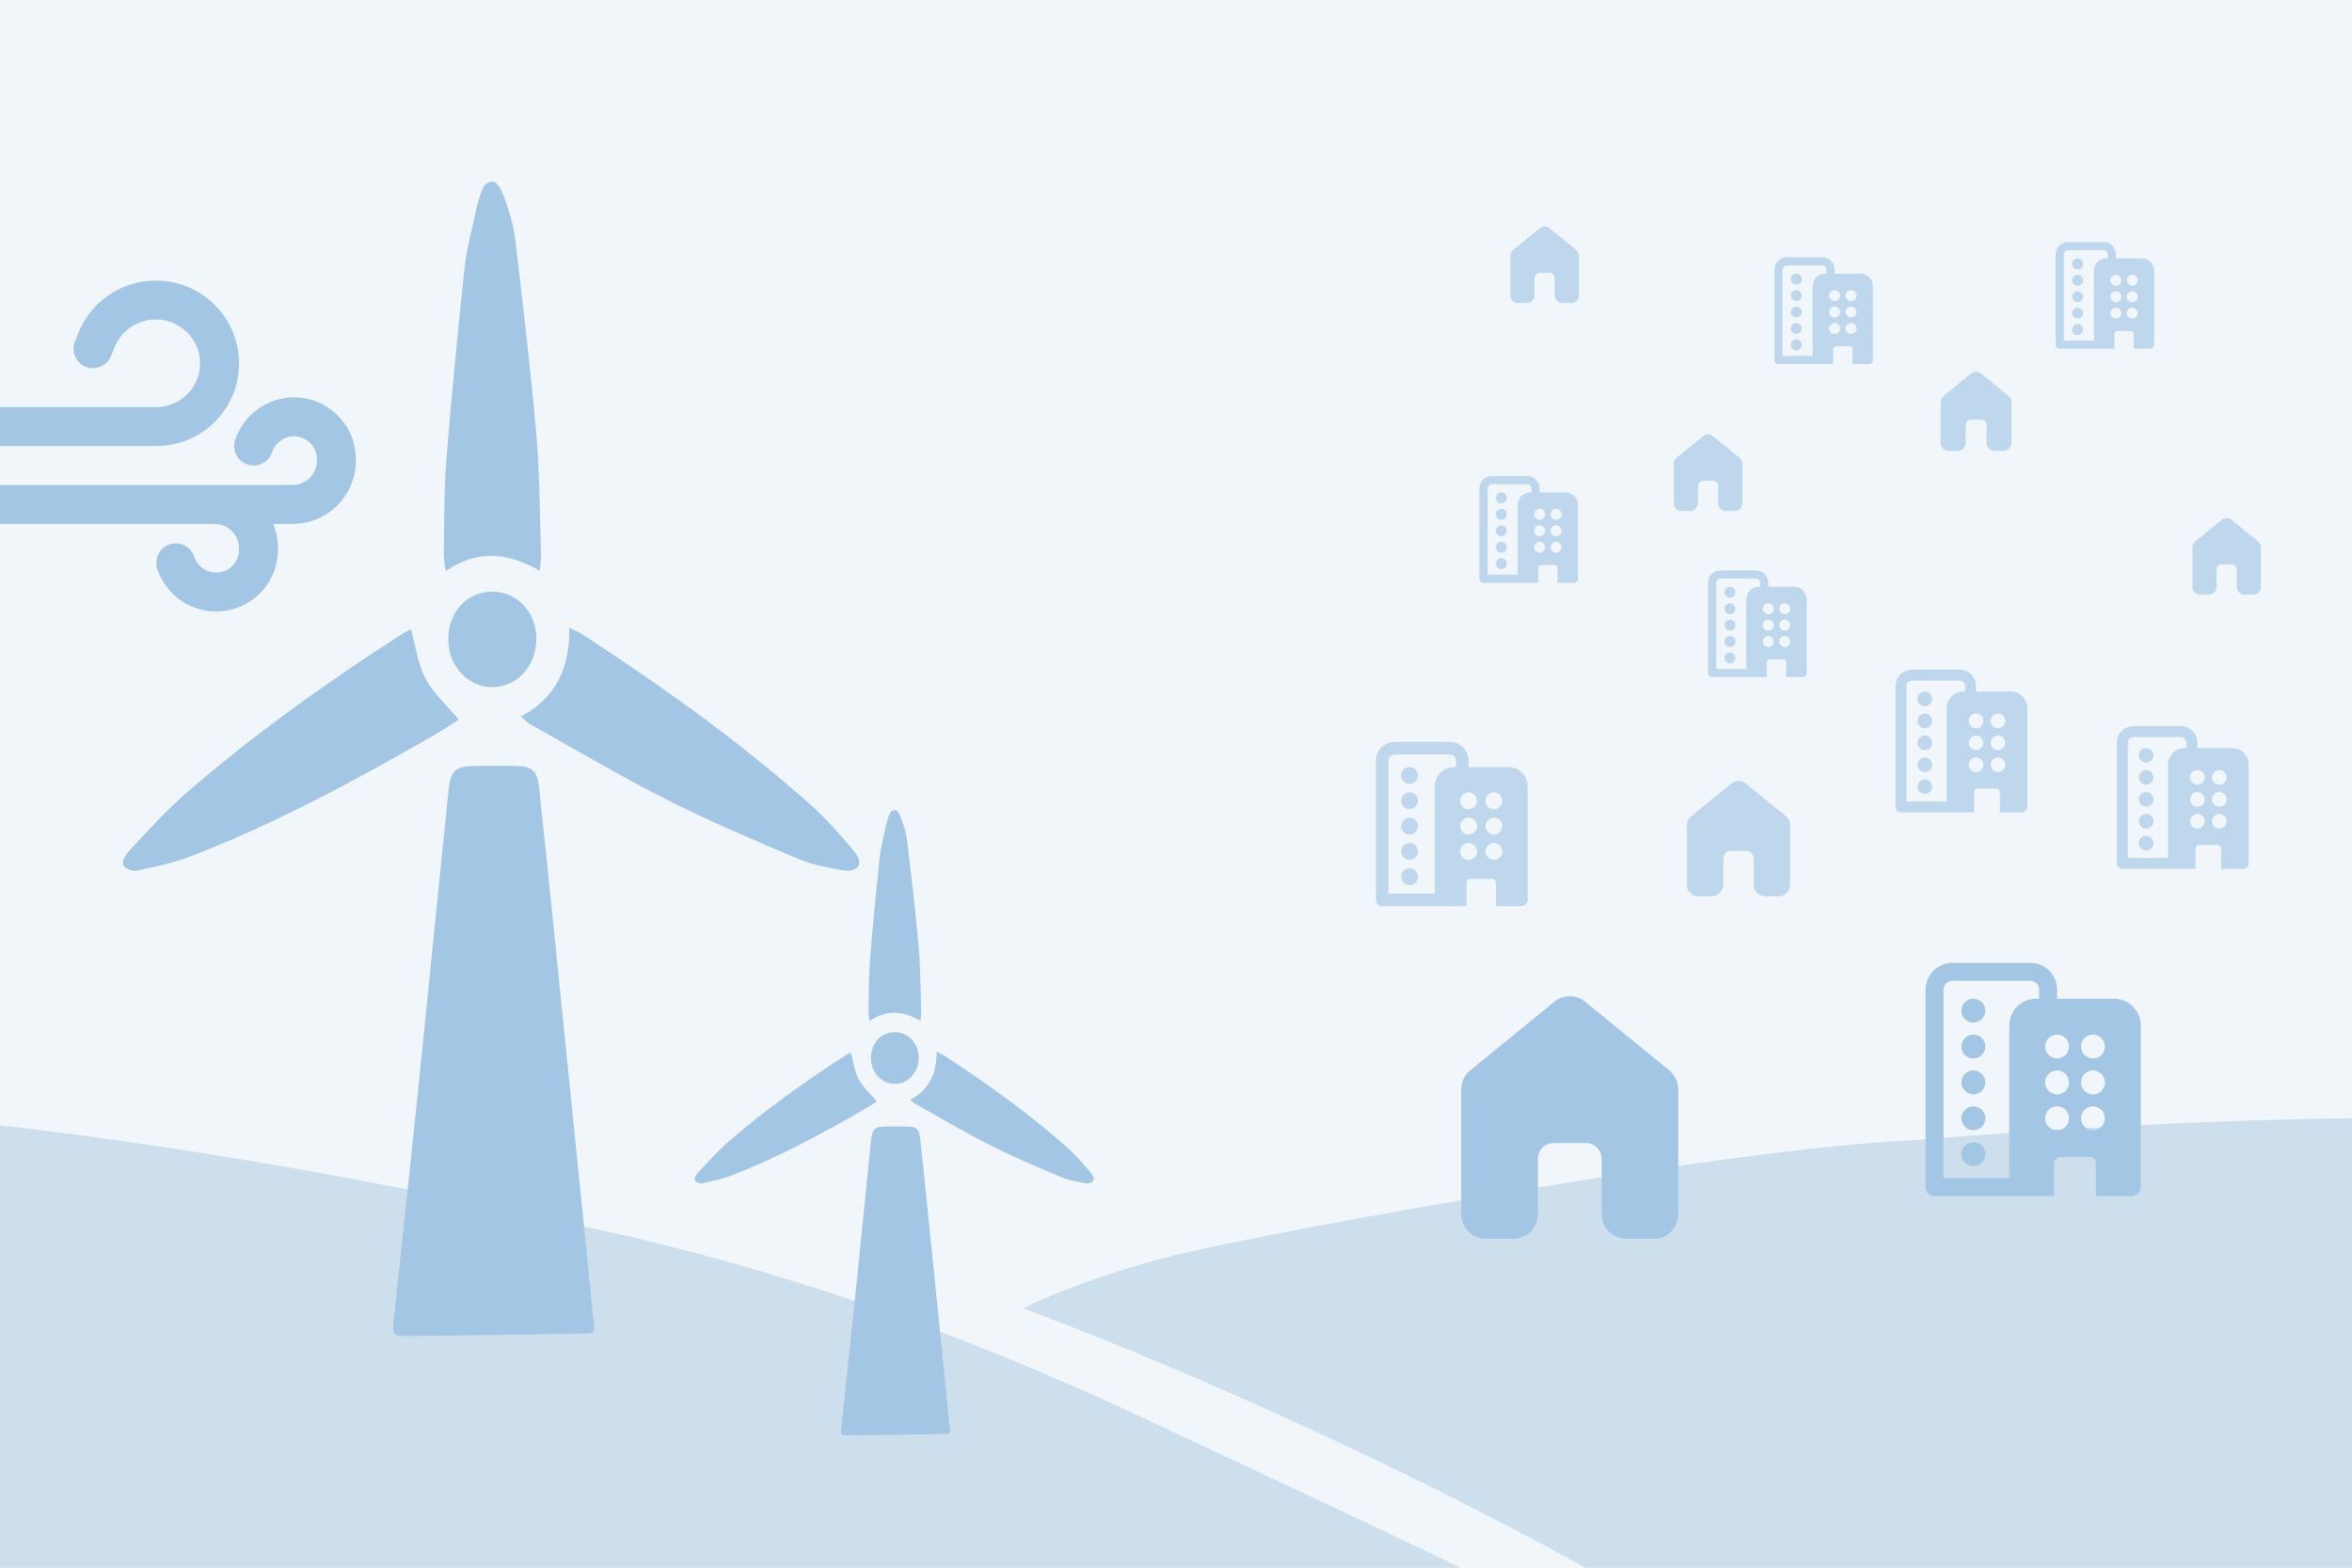 <svg xmlns="http://www.w3.org/2000/svg" id="Vrstva_1" data-name="Vrstva 1" viewBox="0 0 1500 1000"><defs><style>      .cls-1 {        fill: #cddeec;      }      .cls-1, .cls-2, .cls-3, .cls-4 {        stroke-width: 0px;      }      .cls-2 {        fill: #bed7ec;      }      .cls-3 {        fill: #f0f6fa;      }      .cls-4 {        fill: #a3c6e4;      }    </style></defs><rect class="cls-3" x="-23.79" y="-17.19" width="1547.35" height="1033.5"></rect><path class="cls-2" d="M1092.41,278.2c-1.8-1.47-4.36-1.47-6.16,0l-16.94,13.81c-1.16.95-1.84,2.38-1.84,3.9v25.06c0,2.76,2.2,5,4.92,5h5.59c2.72,0,4.92-2.24,4.92-5v-11.08c0-1.78,1.44-3.21,3.21-3.21h6.43c1.78,0,3.21,1.44,3.21,3.21v11.08c0,2.76,2.2,5,4.92,5h5.59c2.72,0,4.92-2.24,4.92-5v-25.06c0-1.52-.68-2.95-1.84-3.9l-16.94-13.81Z"></path><path class="cls-2" d="M1423.16,331.56c-1.8-1.47-4.36-1.47-6.16,0l-16.94,13.81c-1.16.95-1.84,2.38-1.84,3.9v25.06c0,2.76,2.2,5,4.92,5h5.59c2.72,0,4.92-2.24,4.92-5v-11.08c0-1.78,1.44-3.21,3.21-3.21h6.43c1.78,0,3.21,1.44,3.21,3.21v11.08c0,2.76,2.2,5,4.92,5h5.59c2.72,0,4.92-2.24,4.92-5v-25.06c0-1.52-.68-2.95-1.84-3.9l-16.94-13.81Z"></path><path class="cls-2" d="M988.16,145.56c-1.8-1.47-4.36-1.47-6.16,0l-16.94,13.81c-1.16.95-1.84,2.38-1.84,3.9v25.06c0,2.76,2.2,5,4.92,5h5.59c2.72,0,4.92-2.24,4.92-5v-11.08c0-1.78,1.44-3.21,3.21-3.21h6.43c1.78,0,3.21,1.44,3.21,3.21v11.08c0,2.76,2.2,5,4.92,5h5.59c2.72,0,4.92-2.24,4.92-5v-25.06c0-1.52-.68-2.95-1.84-3.9l-16.94-13.81Z"></path><path class="cls-2" d="M1263.42,238.27c-1.86-1.52-4.5-1.52-6.36,0l-17.51,14.28c-1.2.98-1.9,2.46-1.9,4.03v25.9c0,2.85,2.28,5.17,5.08,5.17h5.78c2.81,0,5.08-2.31,5.08-5.17v-11.45c0-1.84,1.49-3.32,3.32-3.32h6.65c1.84,0,3.32,1.49,3.32,3.32v11.45c0,2.85,2.28,5.17,5.08,5.17h5.78c2.81,0,5.08-2.31,5.08-5.17v-25.9c0-1.57-.7-3.05-1.9-4.03l-17.51-14.28Z"></path><path class="cls-2" d="M1139.2,844.31c-3.6-2.93-8.72-2.93-12.31,0l-33.88,27.62c-2.33,1.9-3.68,4.76-3.68,7.8v50.11c0,5.52,4.4,10,9.84,10h11.19c5.43,0,9.84-4.48,9.84-10v-22.15c0-3.55,2.88-6.43,6.43-6.43h12.86c3.55,0,6.43,2.88,6.43,6.43v22.15c0,5.52,4.4,10,9.84,10h11.19c5.43,0,9.84-4.48,9.84-10v-50.11c0-3.03-1.35-5.9-3.68-7.8l-33.88-27.62Z"></path><path class="cls-2" d="M1113.39,499.8c-2.71-2.21-6.57-2.21-9.28,0l-25.53,20.81c-1.75,1.43-2.77,3.59-2.77,5.87v37.75c0,4.16,3.32,7.53,7.41,7.53h8.43c4.09,0,7.41-3.37,7.41-7.53v-16.69c0-2.68,2.17-4.84,4.84-4.84h9.69c2.68,0,4.84,2.17,4.84,4.84v16.69c0,4.16,3.32,7.53,7.41,7.53h8.43c4.09,0,7.41-3.37,7.41-7.53v-37.75c0-2.28-1.02-4.44-2.77-5.87l-25.53-20.81Z"></path><path class="cls-2" d="M898.96,548.48c2.97,0,5.38-2.41,5.38-5.38s-2.41-5.38-5.38-5.38-5.38,2.41-5.38,5.38,2.41,5.38,5.38,5.38ZM904.34,559.23c0,2.97-2.41,5.38-5.38,5.38s-5.38-2.41-5.38-5.38,2.41-5.38,5.38-5.38,5.38,2.41,5.38,5.38ZM898.96,532.34c2.97,0,5.38-2.41,5.38-5.38s-2.41-5.38-5.38-5.38-5.38,2.41-5.38,5.38,2.41,5.38,5.38,5.38ZM904.34,510.83c0,2.97-2.41,5.38-5.38,5.38s-5.38-2.41-5.38-5.38,2.41-5.38,5.38-5.38,5.38,2.41,5.38,5.38ZM898.96,500.07c2.97,0,5.38-2.41,5.38-5.38s-2.41-5.38-5.38-5.38-5.38,2.41-5.38,5.38,2.41,5.38,5.38,5.38ZM936.61,485.28v4.03h25.55c6.68,0,12.1,5.42,12.1,12.1v72.61c0,2.23-1.81,4.03-4.03,4.03h-16.14v-14.79c0-1.48-1.2-2.69-2.69-2.69h-13.45c-1.48,0-2.69,1.2-2.69,2.69v14.79h-53.78c-2.23,0-4.03-1.81-4.03-4.03v-88.74c0-6.68,5.42-12.1,12.1-12.1h34.96c6.68,0,12.1,5.42,12.1,12.1ZM889.55,481.25c-2.23,0-4.03,1.81-4.03,4.03v84.71h29.58v-68.58c0-6.68,5.42-12.1,12.1-12.1h1.34v-4.03c0-2.23-1.81-4.03-4.03-4.03h-34.96ZM958.12,543.1c0-2.97-2.41-5.38-5.38-5.38s-5.38,2.41-5.38,5.38,2.41,5.38,5.38,5.38,5.38-2.41,5.38-5.38ZM936.61,548.48c2.97,0,5.38-2.41,5.38-5.38s-2.41-5.38-5.38-5.38-5.38,2.41-5.38,5.38,2.41,5.38,5.38,5.38ZM958.12,526.96c0-2.97-2.41-5.38-5.38-5.38s-5.38,2.41-5.38,5.38,2.41,5.38,5.38,5.38,5.38-2.41,5.38-5.38ZM936.61,532.34c2.97,0,5.38-2.41,5.38-5.38s-2.41-5.38-5.38-5.38-5.38,2.41-5.38,5.38,2.41,5.38,5.38,5.38ZM958.12,510.83c0-2.97-2.41-5.38-5.38-5.38s-5.38,2.41-5.38,5.38,2.41,5.38,5.38,5.38,5.38-2.41,5.38-5.38ZM936.61,516.21c2.97,0,5.38-2.41,5.38-5.38s-2.41-5.38-5.38-5.38-5.38,2.41-5.38,5.38,2.41,5.38,5.38,5.38Z"></path><path class="cls-2" d="M1227.55,492.52c2.58,0,4.67-2.09,4.67-4.67s-2.09-4.67-4.67-4.67-4.67,2.09-4.67,4.67,2.09,4.67,4.67,4.67ZM1232.22,501.86c0,2.58-2.09,4.67-4.67,4.67s-4.67-2.09-4.67-4.67,2.09-4.67,4.67-4.67,4.67,2.09,4.67,4.67ZM1227.55,478.51c2.58,0,4.67-2.09,4.67-4.67s-2.09-4.67-4.67-4.67-4.67,2.09-4.67,4.67,2.09,4.67,4.67,4.67ZM1232.22,459.83c0,2.58-2.09,4.67-4.67,4.67s-4.67-2.09-4.67-4.67,2.09-4.67,4.67-4.67,4.67,2.09,4.67,4.67ZM1227.55,450.49c2.58,0,4.67-2.09,4.67-4.67s-2.09-4.67-4.67-4.67-4.67,2.09-4.67,4.67,2.09,4.67,4.67,4.67ZM1260.24,437.64v3.5h22.18c5.8,0,10.51,4.7,10.51,10.51v63.05c0,1.93-1.57,3.5-3.5,3.5h-14.01v-12.84c0-1.29-1.05-2.34-2.34-2.34h-11.68c-1.29,0-2.34,1.05-2.34,2.34v12.84h-46.7c-1.93,0-3.5-1.57-3.5-3.5v-77.06c0-5.8,4.7-10.51,10.51-10.51h30.36c5.8,0,10.51,4.7,10.51,10.51ZM1219.37,434.14c-1.93,0-3.5,1.57-3.5,3.5v73.56h25.69v-59.55c0-5.8,4.7-10.51,10.51-10.51h1.17v-3.5c0-1.93-1.57-3.5-3.5-3.5h-30.36ZM1278.92,487.85c0-2.58-2.09-4.67-4.67-4.67s-4.67,2.09-4.67,4.67,2.09,4.67,4.67,4.67,4.67-2.09,4.67-4.67ZM1260.24,492.52c2.58,0,4.67-2.09,4.67-4.67s-2.09-4.67-4.67-4.67-4.67,2.09-4.67,4.67,2.09,4.67,4.67,4.67ZM1278.92,473.84c0-2.58-2.09-4.67-4.67-4.67s-4.67,2.09-4.67,4.67,2.09,4.67,4.67,4.67,4.67-2.09,4.67-4.67ZM1260.24,478.51c2.58,0,4.67-2.09,4.67-4.67s-2.09-4.67-4.67-4.67-4.67,2.09-4.67,4.67,2.09,4.67,4.67,4.67ZM1278.92,459.83c0-2.58-2.09-4.67-4.67-4.67s-4.67,2.09-4.67,4.67,2.09,4.67,4.67,4.67,4.67-2.09,4.67-4.67ZM1260.24,464.5c2.58,0,4.67-2.09,4.67-4.67s-2.09-4.67-4.67-4.67-4.67,2.09-4.67,4.67,2.09,4.67,4.67,4.67Z"></path><path class="cls-2" d="M1368.71,528.55c2.58,0,4.67-2.09,4.67-4.67s-2.09-4.67-4.67-4.67-4.67,2.09-4.67,4.67,2.09,4.67,4.67,4.67ZM1373.38,537.9c0,2.58-2.09,4.67-4.67,4.67s-4.67-2.09-4.67-4.67,2.09-4.67,4.67-4.67,4.67,2.09,4.67,4.67ZM1368.71,514.54c2.58,0,4.67-2.09,4.67-4.67s-2.09-4.67-4.67-4.67-4.67,2.09-4.67,4.67,2.09,4.67,4.67,4.67ZM1373.38,495.86c0,2.58-2.09,4.67-4.67,4.67s-4.67-2.09-4.67-4.67,2.09-4.67,4.67-4.67,4.67,2.09,4.67,4.67ZM1368.71,486.52c2.58,0,4.67-2.09,4.67-4.67s-2.09-4.67-4.67-4.67-4.67,2.09-4.67,4.67,2.09,4.67,4.67,4.67ZM1401.4,473.68v3.5h22.18c5.8,0,10.51,4.7,10.51,10.51v63.05c0,1.93-1.57,3.5-3.5,3.5h-14.01v-12.84c0-1.29-1.05-2.34-2.34-2.34h-11.68c-1.29,0-2.34,1.05-2.34,2.34v12.84h-46.7c-1.93,0-3.5-1.57-3.5-3.5v-77.06c0-5.8,4.7-10.51,10.51-10.51h30.36c5.8,0,10.51,4.7,10.51,10.51ZM1360.53,470.17c-1.93,0-3.5,1.57-3.5,3.5v73.56h25.69v-59.55c0-5.8,4.7-10.51,10.51-10.51h1.17v-3.5c0-1.93-1.57-3.5-3.5-3.5h-30.36ZM1420.08,523.88c0-2.58-2.09-4.67-4.67-4.67s-4.67,2.09-4.67,4.67,2.09,4.67,4.67,4.67,4.67-2.09,4.67-4.67ZM1401.4,528.55c2.58,0,4.67-2.09,4.67-4.67s-2.09-4.67-4.67-4.67-4.67,2.09-4.67,4.67,2.09,4.67,4.67,4.67ZM1420.08,509.87c0-2.58-2.09-4.67-4.67-4.67s-4.67,2.09-4.67,4.67,2.09,4.67,4.67,4.67,4.67-2.09,4.67-4.67ZM1401.4,514.54c2.58,0,4.67-2.09,4.67-4.67s-2.09-4.67-4.67-4.67-4.67,2.09-4.67,4.67,2.09,4.67,4.67,4.67ZM1420.08,495.86c0-2.58-2.09-4.67-4.67-4.67s-4.67,2.09-4.67,4.67,2.09,4.67,4.67,4.67,4.67-2.09,4.67-4.67ZM1401.4,500.53c2.58,0,4.67-2.09,4.67-4.67s-2.09-4.67-4.67-4.67-4.67,2.09-4.67,4.67,2.09,4.67,4.67,4.67Z"></path><path class="cls-2" d="M957.49,352.54c1.93,0,3.49-1.56,3.49-3.49s-1.56-3.49-3.49-3.49-3.49,1.56-3.49,3.49,1.56,3.49,3.49,3.49ZM960.98,359.52c0,1.93-1.56,3.49-3.49,3.49s-3.49-1.56-3.49-3.49,1.56-3.49,3.49-3.49,3.49,1.56,3.49,3.49ZM957.49,342.07c1.93,0,3.49-1.56,3.49-3.49s-1.56-3.49-3.49-3.49-3.49,1.56-3.49,3.49,1.56,3.49,3.49,3.49ZM960.98,328.1c0,1.93-1.56,3.49-3.49,3.49s-3.49-1.56-3.49-3.49,1.56-3.49,3.49-3.49,3.49,1.56,3.49,3.49ZM957.49,321.12c1.93,0,3.49-1.56,3.49-3.49s-1.56-3.49-3.49-3.49-3.49,1.56-3.49,3.49,1.56,3.49,3.49,3.49ZM981.93,311.52v2.62h16.58c4.34,0,7.86,3.52,7.86,7.86v47.13c0,1.45-1.17,2.62-2.62,2.62h-10.47v-9.6c0-.96-.78-1.75-1.75-1.75h-8.73c-.96,0-1.75.78-1.75,1.75v9.6h-34.91c-1.45,0-2.62-1.17-2.62-2.62v-57.61c0-4.34,3.52-7.86,7.86-7.86h22.69c4.34,0,7.86,3.52,7.86,7.86ZM951.38,308.9c-1.45,0-2.62,1.17-2.62,2.62v54.99h19.2v-44.51c0-4.34,3.52-7.86,7.86-7.86h.87v-2.62c0-1.45-1.17-2.62-2.62-2.62h-22.69ZM995.89,349.05c0-1.93-1.56-3.49-3.49-3.49s-3.49,1.56-3.49,3.49,1.56,3.49,3.49,3.49,3.49-1.56,3.49-3.49ZM981.93,352.54c1.93,0,3.49-1.56,3.49-3.49s-1.56-3.49-3.49-3.49-3.49,1.56-3.49,3.49,1.56,3.49,3.49,3.49ZM995.89,338.58c0-1.93-1.56-3.49-3.49-3.49s-3.49,1.56-3.49,3.49,1.56,3.49,3.49,3.49,3.49-1.56,3.49-3.49ZM981.93,342.07c1.93,0,3.49-1.56,3.49-3.49s-1.56-3.49-3.49-3.49-3.49,1.56-3.49,3.49,1.56,3.49,3.49,3.49ZM995.89,328.1c0-1.93-1.56-3.49-3.49-3.49s-3.49,1.56-3.49,3.49,1.56,3.49,3.49,3.49,3.49-1.56,3.49-3.49ZM981.93,331.59c1.93,0,3.49-1.56,3.49-3.49s-1.56-3.49-3.49-3.49-3.49,1.56-3.49,3.49,1.56,3.49,3.49,3.49Z"></path><path class="cls-2" d="M1103.29,412.72c1.93,0,3.49-1.56,3.49-3.49s-1.56-3.49-3.49-3.49-3.49,1.56-3.49,3.49,1.56,3.49,3.49,3.49ZM1106.79,419.71c0,1.93-1.56,3.49-3.49,3.49s-3.49-1.56-3.49-3.49,1.56-3.49,3.49-3.49,3.49,1.56,3.49,3.49ZM1103.29,402.25c1.93,0,3.49-1.56,3.49-3.49s-1.56-3.49-3.49-3.49-3.49,1.56-3.49,3.49,1.56,3.49,3.49,3.49ZM1106.79,388.28c0,1.93-1.56,3.49-3.49,3.49s-3.49-1.56-3.49-3.49,1.56-3.49,3.49-3.49,3.49,1.56,3.49,3.49ZM1103.29,381.3c1.93,0,3.49-1.56,3.49-3.49s-1.56-3.49-3.49-3.49-3.49,1.56-3.49,3.49,1.56,3.49,3.49,3.49ZM1127.73,371.7v2.62h16.58c4.34,0,7.86,3.52,7.86,7.86v47.13c0,1.45-1.17,2.62-2.62,2.62h-10.47v-9.6c0-.96-.78-1.75-1.75-1.75h-8.73c-.96,0-1.75.78-1.75,1.75v9.6h-34.91c-1.45,0-2.62-1.17-2.62-2.62v-57.61c0-4.34,3.52-7.86,7.86-7.86h22.69c4.34,0,7.86,3.52,7.86,7.86ZM1097.19,369.08c-1.45,0-2.62,1.17-2.62,2.62v54.99h19.2v-44.51c0-4.34,3.52-7.86,7.86-7.86h.87v-2.62c0-1.45-1.17-2.62-2.62-2.62h-22.69ZM1141.7,409.23c0-1.93-1.56-3.49-3.49-3.49s-3.49,1.56-3.49,3.49,1.56,3.49,3.49,3.49,3.49-1.56,3.49-3.49ZM1127.73,412.72c1.93,0,3.49-1.56,3.49-3.49s-1.56-3.49-3.49-3.49-3.49,1.56-3.49,3.49,1.56,3.49,3.49,3.49ZM1141.7,398.76c0-1.93-1.56-3.49-3.49-3.49s-3.49,1.56-3.49,3.49,1.56,3.49,3.49,3.49,3.49-1.56,3.49-3.49ZM1127.73,402.25c1.93,0,3.49-1.56,3.49-3.49s-1.56-3.49-3.49-3.49-3.49,1.56-3.49,3.49,1.56,3.49,3.49,3.49ZM1141.7,388.28c0-1.93-1.56-3.49-3.49-3.49s-3.49,1.56-3.49,3.49,1.56,3.49,3.49,3.49,3.49-1.56,3.49-3.49ZM1127.73,391.78c1.93,0,3.49-1.56,3.49-3.49s-1.56-3.49-3.49-3.49-3.49,1.56-3.49,3.49,1.56,3.49,3.49,3.49Z"></path><path class="cls-2" d="M1324.97,203.24c1.93,0,3.49-1.56,3.49-3.49s-1.56-3.49-3.49-3.49-3.49,1.56-3.49,3.49,1.56,3.49,3.49,3.49ZM1328.46,210.22c0,1.93-1.56,3.49-3.49,3.49s-3.49-1.56-3.49-3.49,1.56-3.49,3.49-3.49,3.49,1.56,3.49,3.49ZM1324.97,192.77c1.93,0,3.49-1.56,3.49-3.49s-1.56-3.49-3.49-3.49-3.49,1.56-3.49,3.49,1.56,3.49,3.49,3.49ZM1328.46,178.8c0,1.93-1.56,3.49-3.49,3.49s-3.49-1.56-3.49-3.49,1.56-3.49,3.49-3.49,3.49,1.56,3.49,3.49ZM1324.97,171.82c1.93,0,3.49-1.56,3.49-3.49s-1.56-3.49-3.49-3.49-3.49,1.56-3.49,3.49,1.56,3.49,3.49,3.49ZM1349.41,162.22v2.62h16.58c4.34,0,7.86,3.52,7.86,7.86v47.13c0,1.45-1.17,2.62-2.62,2.62h-10.47v-9.6c0-.96-.78-1.75-1.75-1.75h-8.73c-.96,0-1.75.78-1.75,1.75v9.6h-34.91c-1.45,0-2.62-1.17-2.62-2.62v-57.61c0-4.34,3.52-7.86,7.86-7.86h22.69c4.34,0,7.86,3.52,7.86,7.86ZM1318.86,159.6c-1.45,0-2.62,1.17-2.62,2.62v54.99h19.2v-44.51c0-4.34,3.52-7.86,7.86-7.86h.87v-2.62c0-1.45-1.17-2.62-2.62-2.62h-22.69ZM1363.38,199.75c0-1.93-1.56-3.49-3.49-3.49s-3.49,1.56-3.49,3.49,1.56,3.49,3.49,3.49,3.49-1.56,3.49-3.49ZM1349.41,203.24c1.93,0,3.49-1.56,3.49-3.49s-1.56-3.49-3.49-3.49-3.49,1.56-3.49,3.49,1.56,3.49,3.49,3.49ZM1363.38,189.28c0-1.93-1.56-3.49-3.49-3.49s-3.49,1.56-3.49,3.49,1.56,3.49,3.49,3.49,3.49-1.56,3.49-3.49ZM1349.41,192.77c1.93,0,3.49-1.56,3.49-3.49s-1.56-3.49-3.49-3.49-3.49,1.56-3.49,3.49,1.56,3.49,3.49,3.49ZM1363.38,178.8c0-1.93-1.56-3.49-3.49-3.49s-3.49,1.56-3.49,3.49,1.56,3.49,3.49,3.49,3.49-1.56,3.49-3.49ZM1349.41,182.29c1.93,0,3.49-1.56,3.49-3.49s-1.56-3.49-3.49-3.49-3.49,1.56-3.49,3.49,1.56,3.49,3.49,3.49Z"></path><path class="cls-2" d="M1145.6,212.99c1.93,0,3.49-1.56,3.49-3.49s-1.56-3.49-3.49-3.49-3.49,1.56-3.49,3.49,1.56,3.49,3.49,3.49ZM1149.09,219.97c0,1.93-1.56,3.49-3.49,3.49s-3.49-1.56-3.49-3.49,1.56-3.49,3.49-3.49,3.49,1.56,3.49,3.49ZM1145.6,202.52c1.93,0,3.49-1.56,3.49-3.49s-1.56-3.49-3.49-3.49-3.49,1.56-3.49,3.49,1.56,3.49,3.49,3.49ZM1149.09,188.55c0,1.93-1.56,3.49-3.49,3.49s-3.49-1.56-3.49-3.49,1.56-3.49,3.49-3.49,3.49,1.56,3.49,3.49ZM1145.6,181.57c1.93,0,3.49-1.56,3.49-3.49s-1.56-3.49-3.49-3.49-3.49,1.56-3.49,3.49,1.56,3.49,3.49,3.49ZM1170.03,171.97v2.62h16.58c4.34,0,7.86,3.52,7.86,7.86v47.13c0,1.45-1.17,2.62-2.62,2.62h-10.47v-9.6c0-.96-.78-1.75-1.75-1.75h-8.73c-.96,0-1.75.78-1.75,1.75v9.6h-34.91c-1.45,0-2.62-1.17-2.62-2.62v-57.61c0-4.34,3.52-7.86,7.86-7.86h22.69c4.34,0,7.86,3.52,7.86,7.86ZM1139.49,169.35c-1.45,0-2.62,1.17-2.62,2.62v54.99h19.2v-44.51c0-4.34,3.52-7.86,7.86-7.86h.87v-2.62c0-1.45-1.17-2.62-2.62-2.62h-22.69ZM1184,209.5c0-1.93-1.56-3.49-3.49-3.49s-3.49,1.56-3.49,3.49,1.56,3.49,3.49,3.49,3.49-1.56,3.49-3.49ZM1170.03,212.99c1.93,0,3.49-1.56,3.49-3.49s-1.56-3.49-3.49-3.49-3.49,1.56-3.49,3.49,1.56,3.49,3.49,3.49ZM1184,199.03c0-1.93-1.56-3.49-3.49-3.49s-3.49,1.56-3.49,3.49,1.56,3.49,3.49,3.49,3.49-1.56,3.49-3.49ZM1170.03,202.52c1.93,0,3.49-1.56,3.49-3.49s-1.56-3.49-3.49-3.49-3.49,1.56-3.49,3.49,1.56,3.49,3.49,3.49ZM1184,188.55c0-1.93-1.56-3.49-3.49-3.49s-3.49,1.56-3.49,3.49,1.56,3.49,3.49,3.49,3.49-1.56,3.49-3.49ZM1170.03,192.04c1.93,0,3.49-1.56,3.49-3.49s-1.56-3.49-3.49-3.49-3.49,1.56-3.49,3.49,1.56,3.49,3.49,3.49Z"></path><path class="cls-4" d="M-9,259.68h108.67c15.43,0,27.94-12.51,27.94-27.94s-12.64-27.94-28.16-27.94c-11.63,0-22.16,7.1-26.44,17.8l-2.18,5.44c-2.55,6.37-9.78,9.47-16.14,6.92-6.37-2.55-9.47-9.78-6.92-16.14l2.18-5.44c8.09-20.23,27.82-33.41,49.5-33.41,29.06,0,53,23.54,53,52.78s-23.63,52.78-52.78,52.78H-9M-9,309.35h195.6c8.57,0,15.52-6.95,15.52-15.52v-.88c0-8.09-6.56-14.64-14.64-14.64-6.23,0-11.92,4.09-13.93,10.14-2.17,6.51-9.2,10.02-15.71,7.86-6.51-2.17-10.02-9.2-7.86-15.71,5.35-16.06,20.43-27.12,37.5-27.12,21.81,0,39.48,17.68,39.48,39.48v.88c0,22.29-18.07,40.36-40.36,40.36h-12.41c1.99,4.78,3.09,10.02,3.09,15.52v.88c0,21.81-17.68,39.48-39.48,39.48-17.06,0-32.15-11.07-37.5-27.12-2.17-6.51,1.35-13.54,7.86-15.71,6.51-2.17,13.54,1.35,15.71,7.86,2.02,6.05,7.7,10.14,13.93,10.14,8.09,0,14.64-6.56,14.64-14.64v-.88c0-8.57-6.95-15.52-15.52-15.52H-9"></path><path class="cls-1" d="M837.5,1017.77c-1.61.09-3.23.07-4.84.07-169.37,0-656.84-.2-826.21.02-27.5-.61-51.59-34.99-51.19-62.48-1.28-120.18-1.28-165.71-1.28-242.56,16.18,2.35,168.8,14.03,397.61,65.29,131.64,25.72,259.24,70.34,383.63,129.22,38.47,18.21,194.35,90.68,232.32,110.54l-130.05-.09ZM1219.09,727.4c-113.56,4.95-398.97,56.38-464.42,72.05-43.02,9.7-93.31,29.74-102.08,35.2,116.48,42.98,284.46,121.14,389.85,183.38,0-2.24,300.72-3.23,445.25-.01,39.94.89,58.1-39.74,58.1-68.52,0-78.85.01-157.83,0-236.68-10.54,1.03-117.7-2.44-326.71,14.58h0Z"></path><g><path class="cls-4" d="M378.74,844.38c-.24-2.36-15.76-155.58-23.74-234.07-3.68-36.15-7.35-72.3-11.27-108.41-1.09-10.02-4.52-13.03-13.78-13.26-8.67-.21-17.35-.12-26.02-.07-14.18.08-16.59,2.65-18.11,17.76-6.5,64.56-13.08,129.11-19.65,193.66-4.91,48.28-15.34,142.69-15.34,145.82,0,2.97-1.08,6.36,5.81,6.45s112.41-1.49,118.33-1.7c5.15-.21,4.02-3.81,3.78-6.17Z"></path><path class="cls-4" d="M344.31,364.09c-20.51-11.76-39.86-13.62-60.09.19-.55-4.66-1.3-7.8-1.23-10.92.4-19.99.08-40.05,1.67-59.94,3.25-40.87,7.25-81.68,11.61-122.43,1.35-12.58,4.84-24.89,7.4-37.31.31-1.51.74-3.24,1.19-4.67,1.78-5.66,3.15-13.08,8.98-13.08,4.71,0,7.19,8.7,9.05,13.79,2.81,7.67,4.87,15.89,5.83,24.07,4.75,40.69,9.67,81.38,13.25,122.2,2.22,25.29,2.19,50.81,3.07,76.24.11,3.28-.37,6.59-.71,11.87Z"></path><path class="cls-4" d="M332.22,457.05c22.07-11.67,31.23-30.71,30.87-56.67,3.98,2.02,6.39,2.97,8.54,4.38,50.93,33.29,100.63,68.53,146.5,109.64,9.22,8.26,17.43,17.9,25.62,27.38,2.19,2.53,5.4,6.84,3.85,10.34-1.82,3.37-6.69,3.63-9.68,3.09-9.69-1.75-19.64-3.42-28.7-7.27-28.22-11.99-56.52-23.96-83.96-37.83-29.64-14.98-58.35-32.09-87.44-48.33-1.43-.8-2.58-2.15-5.61-4.73Z"></path><path class="cls-4" d="M292.69,459.04c-4.72,2.98-9.71,6.37-14.9,9.36-50.63,29.12-101.87,56.87-156,77.78-10.8,4.17-22.24,6.56-33.53,9.02-2.78.61-6.73.1-9.19-2.71-2.18-2.87,1.22-7.52,3.27-9.71,11.8-12.58,23.36-25.58,36.25-36.76,43.82-38,90.68-71.33,138.97-102.33,1.6-1.03,3.38-1.71,4.51-2.27,3.04,10.86,4.45,22.26,9.34,31.54,4.93,9.35,13.3,16.6,21.27,26.08Z"></path><path class="cls-4" d="M285.89,408.22c-.1-17.78,11.66-30.73,27.97-30.8,15.84-.07,28.15,12.95,28.2,29.82.05,17.44-12.22,31.05-28.01,31.09-15.48.04-28.07-13.43-28.16-30.11Z"></path></g><g><path class="cls-4" d="M605.77,911.33c-.13-1.28-8.53-84.27-12.86-126.79-1.99-19.58-3.98-39.16-6.11-58.73-.59-5.43-2.45-7.06-7.46-7.18-4.7-.11-9.4-.07-14.1-.04-7.68.04-8.99,1.44-9.81,9.62-3.52,34.97-7.09,69.93-10.64,104.9-2.66,26.15-8.31,77.29-8.31,78.99,0,1.61-.59,3.45,3.15,3.5,3.74.05,60.89-.81,64.1-.92,2.79-.11,2.18-2.06,2.05-3.34Z"></path><path class="cls-4" d="M587.12,651.17c-11.11-6.37-21.59-7.38-32.55.1-.3-2.53-.7-4.22-.67-5.91.21-10.83.05-21.7.9-32.47,1.76-22.14,3.93-44.24,6.29-66.32.73-6.81,2.62-13.48,4.01-20.21.17-.82.4-1.76.64-2.53.96-3.07,1.7-7.09,4.86-7.09,2.55,0,3.89,4.71,4.9,7.47,1.52,4.15,2.64,8.61,3.16,13.04,2.57,22.04,5.24,44.08,7.18,66.19,1.2,13.7,1.19,27.52,1.66,41.3.06,1.78-.2,3.57-.38,6.43Z"></path><path class="cls-4" d="M580.57,701.53c11.95-6.32,16.92-16.64,16.72-30.7,2.15,1.09,3.46,1.61,4.63,2.37,27.59,18.03,54.51,37.12,79.36,59.39,4.99,4.47,9.44,9.69,13.88,14.83,1.19,1.37,2.93,3.71,2.09,5.6-.98,1.83-3.63,1.97-5.24,1.67-5.25-.95-10.64-1.85-15.55-3.94-15.29-6.49-30.61-12.98-45.48-20.49-16.05-8.12-31.61-17.38-47.36-26.18-.77-.43-1.4-1.16-3.04-2.56Z"></path><path class="cls-4" d="M559.16,702.6c-2.56,1.61-5.26,3.45-8.07,5.07-27.43,15.77-55.18,30.81-84.5,42.13-5.85,2.26-12.05,3.55-18.16,4.88-1.51.33-3.65.05-4.98-1.47-1.18-1.55.66-4.07,1.77-5.26,6.39-6.81,12.65-13.86,19.64-19.91,23.74-20.59,49.12-38.64,75.28-55.43.87-.56,1.83-.93,2.44-1.23,1.65,5.88,2.41,12.06,5.06,17.08,2.67,5.07,7.2,8.99,11.52,14.13Z"></path><path class="cls-4" d="M555.48,675.07c-.05-9.63,6.32-16.65,15.15-16.68,8.58-.04,15.25,7.01,15.28,16.15.03,9.45-6.62,16.82-15.17,16.84-8.38.02-15.21-7.27-15.26-16.31Z"></path></g><path class="cls-4" d="M1010.88,638.94c-5.69-4.64-13.8-4.64-19.49,0l-53.65,43.74c-3.68,3-5.83,7.54-5.83,12.34v79.34c0,8.74,6.97,15.83,15.57,15.83h17.71c8.6,0,15.57-7.09,15.57-15.83v-35.07c0-5.62,4.56-10.18,10.18-10.18h20.36c5.62,0,10.18,4.56,10.18,10.18v35.07c0,8.74,6.97,15.83,15.57,15.83h17.71c8.6,0,15.57-7.09,15.57-15.83v-79.34c0-4.8-2.14-9.34-5.83-12.34l-53.65-43.74Z"></path><path class="cls-4" d="M1258.53,720.97c4.21,0,7.63-3.41,7.63-7.63s-3.41-7.63-7.63-7.63-7.63,3.41-7.63,7.63,3.41,7.63,7.63,7.63ZM1266.15,736.22c0,4.21-3.41,7.63-7.63,7.63s-7.63-3.41-7.63-7.63,3.41-7.63,7.63-7.63,7.63,3.41,7.63,7.63ZM1258.53,698.08c4.21,0,7.63-3.41,7.63-7.63s-3.41-7.63-7.63-7.63-7.63,3.41-7.63,7.63,3.41,7.63,7.63,7.63ZM1266.15,667.57c0,4.21-3.41,7.63-7.63,7.63s-7.63-3.41-7.63-7.63,3.41-7.63,7.63-7.63,7.63,3.41,7.63,7.63ZM1258.53,652.32c4.21,0,7.63-3.41,7.63-7.63s-3.41-7.63-7.63-7.63-7.63,3.41-7.63,7.63,3.41,7.63,7.63,7.63ZM1311.92,631.34v5.72h36.23c9.48,0,17.16,7.68,17.16,17.16v102.97c0,3.16-2.56,5.72-5.72,5.72h-22.88v-20.98c0-2.11-1.71-3.81-3.81-3.81h-19.07c-2.11,0-3.81,1.71-3.81,3.81v20.98h-76.27c-3.16,0-5.72-2.56-5.72-5.72v-125.85c0-9.48,7.68-17.16,17.16-17.16h49.58c9.48,0,17.16,7.68,17.16,17.16ZM1245.18,625.62c-3.16,0-5.72,2.56-5.72,5.72v120.13h41.95v-97.25c0-9.48,7.68-17.16,17.16-17.16h1.91v-5.72c0-3.16-2.56-5.72-5.72-5.72h-49.58ZM1342.43,713.34c0-4.21-3.41-7.63-7.63-7.63s-7.63,3.41-7.63,7.63,3.41,7.63,7.63,7.63,7.63-3.41,7.63-7.63ZM1311.92,720.97c4.21,0,7.63-3.41,7.63-7.63s-3.41-7.63-7.63-7.63-7.63,3.41-7.63,7.63,3.41,7.63,7.63,7.63ZM1342.43,690.46c0-4.21-3.41-7.63-7.63-7.63s-7.63,3.41-7.63,7.63,3.41,7.63,7.63,7.63,7.63-3.41,7.63-7.63ZM1311.92,698.08c4.21,0,7.63-3.41,7.63-7.63s-3.41-7.63-7.63-7.63-7.63,3.41-7.63,7.63,3.41,7.63,7.63,7.63ZM1342.43,667.57c0-4.21-3.41-7.63-7.63-7.63s-7.63,3.41-7.63,7.63,3.41,7.63,7.63,7.63,7.63-3.41,7.63-7.63ZM1311.92,675.2c4.21,0,7.63-3.41,7.63-7.63s-3.41-7.63-7.63-7.63-7.63,3.41-7.63,7.63,3.41,7.63,7.63,7.63Z"></path></svg>